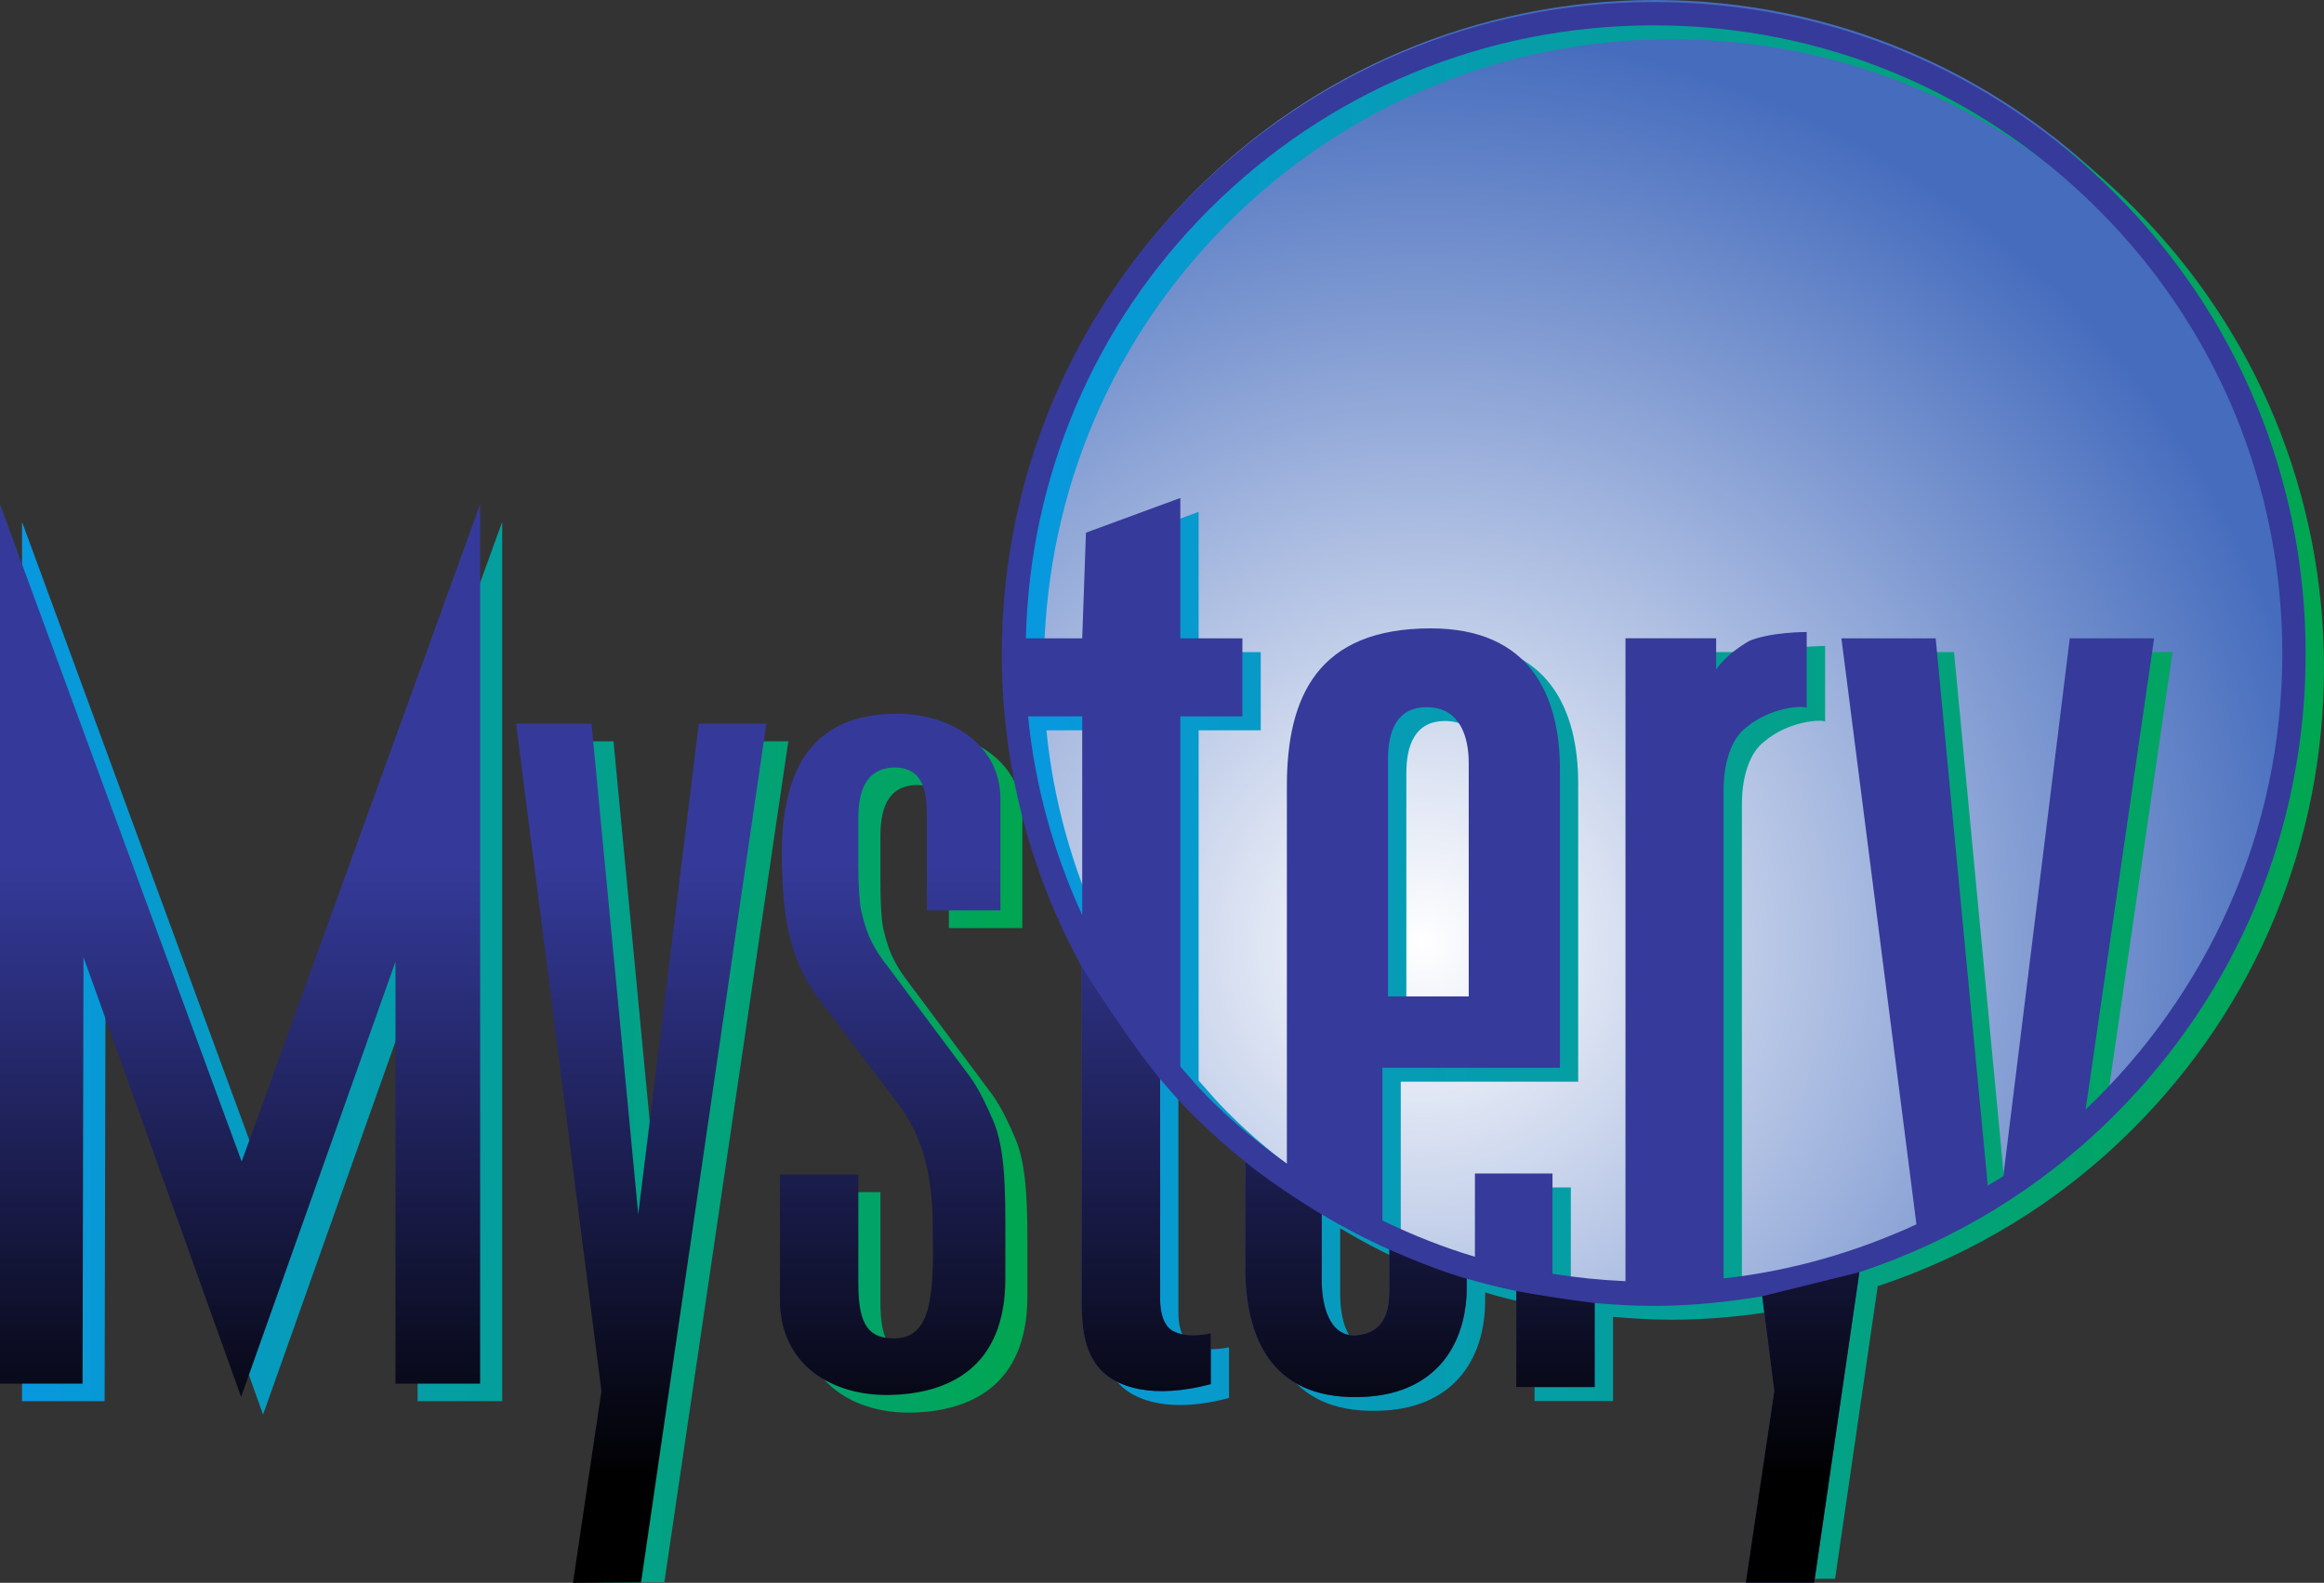 <?xml version="1.0" encoding="UTF-8" standalone="no"?>
<!-- Created with Inkscape (http://www.inkscape.org/) -->

<svg
   width="264.583mm"
   height="180.211mm"
   viewBox="0 0 264.583 180.211"
   version="1.1"
   id="svg1"
   xml:space="preserve"
   xmlns="http://www.w3.org/2000/svg"
   xmlns:svg="http://www.w3.org/2000/svg"><rect x="0" y="0" width="264.583" height="180.211" fill="#333333" stroke="none"/><defs
     id="defs1"><clipPath
       clipPathUnits="userSpaceOnUse"
       id="clipPath606"><path
         d="m 723.951,467.686 c 10.625,0 19.237,8.646 19.237,19.308 0,10.659 -8.612,19.301 -19.237,19.301 -10.626,0 -19.239,-8.642 -19.239,-19.301 0,-10.662 8.613,-19.308 19.239,-19.308"
         id="path606" /></clipPath><clipPath
       clipPathUnits="userSpaceOnUse"
       id="clipPath608"><path
         d="m 723.951,467.686 c 10.625,0 19.237,8.646 19.237,19.308 0,10.659 -8.612,19.301 -19.237,19.301 -10.626,0 -19.239,-8.642 -19.239,-19.301 0,-10.662 8.613,-19.308 19.239,-19.308"
         id="path608" /></clipPath><radialGradient
       fx="0"
       fy="0"
       cx="0"
       cy="0"
       r="1"
       gradientUnits="userSpaceOnUse"
       gradientTransform="matrix(73.905,-73.906,73.906,73.905,161.86,107.379)"
       id="radialGradient609"><stop
         style="stop-opacity:1;stop-color:#ffffff"
         offset="0"
         id="stop608" /><stop
         style="stop-opacity:1;stop-color:#456cbd"
         offset="1"
         id="stop609" /></radialGradient><clipPath
       clipPathUnits="userSpaceOnUse"
       id="clipPath611"><path
         d="m 729.278,459.618 1.259,8.65 c 2.81,0.932 5.393,2.496 7.548,4.655 3.64,3.637 5.646,8.478 5.646,13.626 0,5.151 -2.006,9.989 -5.646,13.629 -3.643,3.64 -8.481,5.646 -13.628,5.646 -10.628,0 -19.273,-8.646 -19.273,-19.275 0,-3.287 0.823,-6.442 2.36,-9.245 v -9.934 c 0,-0.732 0.088,-1.38 0.471,-1.88 0.527,-0.673 1.701,-0.966 3.345,-0.527 v 1.498 c -0.295,-0.058 -0.79,-0.117 -1.147,0.087 -0.261,0.175 -0.35,0.558 -0.35,0.941 v 6.497 c 0.313,-0.364 0.625,-0.724 0.966,-1.063 0.495,-0.499 1.017,-0.956 1.553,-1.39 v -3.136 c 0,-1.964 0.706,-3.873 3.348,-3.812 2.232,0.027 3.201,1.495 3.201,3.255 v 0.244 c 0.48,-0.148 0.97,-0.266 1.461,-0.37 v -2.839 h 2.321 v 2.487 c 0.576,-0.051 1.158,-0.085 1.744,-0.085 1.086,0 2.156,0.106 3.207,0.283 l 0.36,-2.803 -0.766,-5.145 z m -21.716,19.214 c -0.843,1.844 -1.398,3.816 -1.601,5.871 h 1.601 z m 9.079,-11.081 c 0,-0.645 -0.149,-1.29 -1,-1.348 -0.791,-0.026 -0.996,0.91 -0.996,1.643 v 1.935 c 0.646,-0.387 1.309,-0.735 1.996,-1.041 z m 20.583,5.328 2.028,13.937 h -2.495 l -1.965,-15.9 c -0.15,-0.1 -0.308,-0.185 -0.46,-0.283 l -1.539,16.183 h -2.79 l 2.219,-17.33 c -1.772,-0.819 -3.683,-1.377 -5.7,-1.598 v 14.447 c 0,0.772 0.22,1.508 0.662,1.835 0.734,0.626 1.724,0.662 1.798,0.588 v 2.239 c -0.038,0 -1.064,0 -1.69,-0.255 -0.255,-0.149 -0.696,-0.443 -0.991,-0.846 v 0.92 h -2.678 v -19.011 c -0.727,0.033 -1.448,0.105 -2.158,0.219 v 2.964 h -2.29 v -2.459 c -0.943,0.277 -1.855,0.647 -2.738,1.069 v 4.518 h 5.245 v 8.807 c 0,2.201 -0.877,4.183 -3.814,4.183 -3.34,0 -4.257,-2.015 -4.257,-4.662 v -11.166 c -0.806,0.581 -1.581,1.214 -2.294,1.933 -0.302,0.297 -0.577,0.622 -0.856,0.938 v 10.354 h 1.837 v 2.313 h -1.837 v 4.146 l -2.79,-1.029 -0.109,-3.117 h -1.669 c 0.117,4.786 2.022,9.275 5.424,12.676 3.509,3.51 8.177,5.444 13.14,5.444 4.963,0 9.632,-1.934 13.142,-5.444 3.508,-3.51 5.441,-8.178 5.441,-13.143 0,-5.303 -2.241,-10.077 -5.816,-13.47 z m -20.622,3.348 v 7.01 c 0,0.767 0.22,1.577 1.209,1.54 0.919,-0.038 1.176,-0.88 1.176,-1.652 v -6.898 h -2.385"
         id="path611" /></clipPath><linearGradient
       x1="0"
       y1="0"
       x2="1"
       y2="0"
       gradientUnits="userSpaceOnUse"
       gradientTransform="matrix(148.446,0,0,183.398,116.552,-0.904)"
       id="linearGradient612"><stop
         style="stop-opacity:1;stop-color:#0898df"
         offset="0"
         id="stop611" /><stop
         style="stop-opacity:1;stop-color:#00a650"
         offset="1"
         id="stop612" /></linearGradient><clipPath
       clipPathUnits="userSpaceOnUse"
       id="clipPath614"><path
         d="m 705.017,472.693 c 0.322,-0.706 0.382,-1.731 0.382,-3.024 v -1.703 c 0,-2.671 -1.732,-3.404 -3.435,-3.435 -1.675,-0.028 -3.23,0.88 -3.23,2.817 v 3.702 h 2.32 v -3.232 c 0,-1.292 0.35,-1.613 1.087,-1.613 1.056,0.027 1.144,1.232 1.114,3.084 0,1.202 -0.087,2.58 -0.997,3.813 l -2.38,3.143 c -0.996,1.352 -1.056,2.76 -1.086,4.17 -0.028,2.758 1,4.259 3.406,4.259 1.645,0 3.052,-0.972 3.052,-2.499 v -3.319 h -2.173 v 2.763 c 0,0.675 -0.058,1.466 -0.967,1.466 -0.91,-0.028 -1.056,-0.821 -1.056,-1.527 v -1.319 c 0,-0.587 0.027,-1.264 0.116,-1.526 0.147,-0.617 0.354,-1 0.763,-1.529 l 2.41,-3.228 c 0.322,-0.441 0.557,-0.999 0.674,-1.263 z m -12.321,-13.185 0.762,5.143 -2.522,19.726 h 2.228 l 1.381,-14.5 1.79,14.5 h 1.996 l -3.665,-24.865 z m -9.875,11.928 7.052,19.431 v -25.998 h -2.501 v 12.475 l -4.569,-12.871 -4.657,13.004 -0.027,-12.608 h -2.442 v 25.998 l 7.144,-19.431"
         id="path614" /></clipPath><linearGradient
       x1="0"
       y1="0"
       x2="1"
       y2="0"
       gradientUnits="userSpaceOnUse"
       gradientTransform="matrix(114.459,0,0,126.197,2.919,56.696)"
       id="linearGradient615"><stop
         style="stop-opacity:1;stop-color:#0898df"
         offset="0"
         id="stop614" /><stop
         style="stop-opacity:1;stop-color:#00a650"
         offset="1"
         id="stop615" /></linearGradient><clipPath
       clipPathUnits="userSpaceOnUse"
       id="clipPath616"><path
         d="M 0,612.06 H 792 V 0.06 H 0 Z"
         id="path616" /></clipPath><clipPath
       clipPathUnits="userSpaceOnUse"
       id="clipPath620"><path
         d="m 704.367,473.212 c 0.321,-0.705 0.381,-1.732 0.381,-3.022 v -1.702 c 0,-2.673 -1.734,-3.406 -3.436,-3.436 -1.674,-0.03 -3.229,0.879 -3.229,2.817 v 3.703 h 2.318 v -3.234 c 0,-1.289 0.352,-1.615 1.086,-1.615 1.059,0.031 1.145,1.235 1.116,3.085 0,1.204 -0.087,2.581 -0.997,3.816 l -2.379,3.141 c -0.997,1.352 -1.057,2.759 -1.089,4.169 -0.026,2.76 1.002,4.258 3.407,4.258 1.647,0 3.056,-0.968 3.056,-2.495 v -3.317 h -2.175 v 2.76 c 0,0.675 -0.056,1.465 -0.966,1.465 -0.912,-0.03 -1.059,-0.818 -1.059,-1.525 v -1.321 c 0,-0.589 0.03,-1.263 0.119,-1.525 0.147,-0.62 0.352,-1 0.764,-1.531 l 2.408,-3.226 c 0.321,-0.439 0.556,-1 0.675,-1.265"
         id="path620" /></clipPath><linearGradient
       x1="0"
       y1="0"
       x2="1"
       y2="0"
       gradientUnits="userSpaceOnUse"
       gradientTransform="matrix(0,70.937,-31.102,0,117.177,98.375)"
       id="linearGradient621"><stop
         style="stop-opacity:1;stop-color:#353a9a"
         offset="0"
         id="stop620" /><stop
         style="stop-opacity:1;stop-color:#000000"
         offset="1"
         id="stop621" /></linearGradient><clipPath
       clipPathUnits="userSpaceOnUse"
       id="clipPath623"><path
         d="m 691.966,459.499 0.841,5.671 -2.524,19.729 h 2.23 l 1.381,-14.504 1.792,14.504 h 1.995 l -3.703,-25.387 -2.012,-0.013"
         id="path623" /></clipPath><clipPath
       clipPathUnits="userSpaceOnUse"
       id="clipPath626"><path
         d="m 691.966,459.499 0.841,5.671 -2.524,19.729 h 2.23 l 1.381,-14.504 1.792,14.504 h 1.995 l -3.703,-25.387 -2.012,-0.013"
         id="path626" /></clipPath><clipPath
       clipPathUnits="userSpaceOnUse"
       id="clipPath628"><path
         d="m 682.17,471.954 7.05,19.432 v -25.998 h -2.501 v 12.477 l -4.565,-12.87 -4.659,13.002 -0.028,-12.609 h -2.441 v 25.998 l 7.144,-19.432"
         id="path628" /></clipPath><clipPath
       clipPathUnits="userSpaceOnUse"
       id="clipPath633"><path
         d="m 729.996,468.682 -1.336,-9.177 -2.021,10e-4 0.841,5.664 -0.357,2.8 m -7.272,0.156 v -2.839 h 2.318 v 2.484 c 0,0 -1.111,0.131 -2.318,0.355 z m -3.751,1.226 v -1.186 c 0,-0.647 -0.149,-1.292 -1,-1.353 -0.791,-0.03 -1,0.909 -1,1.643 v 1.934 c 0,0 -1.343,0.803 -2.258,1.553 v -3.134 c 0,-1.965 0.704,-3.873 3.345,-3.818 2.233,0.031 3.202,1.499 3.202,3.261 v 0.239 c 0,0 -0.814,0.204 -2.289,0.861 z m -9.096,8.362 v -9.932 c 0,-0.733 0.085,-1.379 0.469,-1.878 0.528,-0.674 1.703,-0.968 3.348,-0.531 v 1.501 c -0.295,-0.061 -0.793,-0.12 -1.148,0.086 -0.265,0.174 -0.351,0.559 -0.351,0.939 v 6.494 c 0,0 -0.875,1.032 -2.318,3.321"
         id="path633" /></clipPath><clipPath
       clipPathUnits="userSpaceOnUse"
       id="clipPath638"><path
         d="m 732.972,466.809 c -0.014,0.342 -0.297,0.441 -0.544,0.441 -0.188,0 -0.501,-0.047 -0.501,-0.379 0,-0.186 0.129,-0.248 0.261,-0.278 l 0.624,-0.145 c 0.283,-0.068 0.498,-0.239 0.498,-0.586 0,-0.52 -0.485,-0.663 -0.857,-0.663 -0.406,0 -0.565,0.122 -0.664,0.209 -0.185,0.169 -0.225,0.353 -0.225,0.555 h 0.276 c 0,-0.395 0.33,-0.513 0.609,-0.513 0.215,0 0.573,0.057 0.573,0.371 0,0.23 -0.101,0.303 -0.467,0.388 l -0.449,0.103 c -0.14,0.033 -0.466,0.136 -0.466,0.521 0,0.339 0.222,0.675 0.753,0.675 0.767,0 0.842,-0.456 0.854,-0.699 h -0.275"
         id="path638" /></clipPath><clipPath
       clipPathUnits="userSpaceOnUse"
       id="clipPath643"><path
         d="m 735.496,465.256 v 1.296 c 0,0.063 0.007,0.341 0.007,0.546 h -0.007 l -0.621,-1.842 h -0.294 l -0.616,1.84 h -0.008 c 0,-0.203 0.008,-0.481 0.008,-0.544 v -1.296 h -0.286 v 2.197 h 0.424 l 0.624,-1.859 h 0.008 l 0.626,1.859 h 0.422 v -2.197 h -0.287"
         id="path643" /></clipPath></defs><path
     id="path609"
     d="m 188.41,148.684 c 40.917,0 74.082,-33.296 74.082,-74.355 C 262.492,33.28 229.327,0 188.41,0 c -40.921,0 -74.09,33.28 -74.09,74.328 0,41.059 33.169,74.355 74.09,74.355"
     style="fill:url(#radialGradient609);stroke:none;stroke-width:3.851" /><path
     id="path612"
     d="m 208.925,179.753 4.848,-33.311 c 10.821,-3.589 20.768,-9.612 29.067,-17.926 14.018,-14.006 21.743,-32.649 21.743,-52.474 0,-19.837 -7.725,-38.468 -21.743,-52.485 C 228.811,9.539 210.18,1.814 190.359,1.814 c -40.928,0 -74.22,33.296 -74.22,74.228 0,12.658 3.169,24.808 9.088,35.603 v 38.256 c 0,2.819 0.339,5.314 1.814,7.24 2.029,2.592 6.551,3.72 12.882,2.029 v -5.769 c -1.136,0.223 -3.042,0.451 -4.417,-0.335 -1.005,-0.674 -1.348,-2.149 -1.348,-3.624 v -25.02 c 1.205,1.402 2.407,2.788 3.72,4.094 1.906,1.922 3.916,3.682 5.981,5.353 v 12.077 c 0,7.563 2.719,14.915 12.893,14.68 8.595,-0.104 12.327,-5.757 12.327,-12.535 v -0.94 c 1.848,0.57 3.735,1.024 5.626,1.425 v 10.933 h 8.938 v -9.577 c 2.218,0.196 4.459,0.327 6.716,0.327 4.182,0 8.303,-0.408 12.35,-1.09 l 1.386,10.794 -2.95,19.813 z m -83.628,-73.993 c -3.246,-7.101 -5.384,-14.695 -6.165,-22.609 h 6.165 z m 34.963,42.673 c 0,2.484 -0.574,4.968 -3.851,5.191 -3.046,0.1 -3.836,-3.504 -3.836,-6.327 v -7.452 c 2.488,1.49 5.041,2.83 7.687,4.009 z m 79.265,-20.518 7.81,-53.671 h -9.608 l -7.567,61.231 c -0.578,0.385 -1.186,0.712 -1.771,1.09 l -5.927,-62.321 h -10.744 l 8.545,66.738 c -6.824,3.154 -14.183,5.303 -21.951,6.154 V 91.5 c 0,-2.973 0.847,-5.807 2.549,-7.067 2.827,-2.411 6.639,-2.549 6.924,-2.264 v -8.622 c -0.146,0 -4.097,0 -6.508,0.982 -0.982,0.574 -2.68,1.706 -3.816,3.258 v -3.543 h -10.313 V 147.455 c -2.8,-0.127 -5.576,-0.404 -8.31,-0.843 v -11.414 h -8.819 v 9.47 c -3.631,-1.067 -7.144,-2.492 -10.544,-4.117 v -17.399 h 20.199 V 89.236 c 0,-8.476 -3.377,-16.109 -14.688,-16.109 -12.862,0 -16.394,7.76 -16.394,17.953 v 43 c -3.104,-2.237 -6.088,-4.675 -8.834,-7.444 -1.163,-1.144 -2.222,-2.395 -3.296,-3.612 V 83.151 h 7.074 v -8.907 h -7.074 V 58.277 l -10.744,3.963 -0.42,12.004 h -6.427 c 0.451,-18.431 7.787,-35.718 20.888,-48.815 13.513,-13.517 31.49,-20.965 50.602,-20.965 19.113,0 37.093,7.448 50.61,20.965 13.509,13.517 20.953,31.494 20.953,50.614 0,20.422 -8.63,38.807 -22.397,51.873 z M 160.109,115.022 V 88.026 c 0,-2.954 0.847,-6.073 4.656,-5.931 3.539,0.146 4.529,3.389 4.529,6.362 v 26.564 h -9.185"
     style="fill:url(#linearGradient612);stroke:none;stroke-width:3.851" /><path
     id="path615"
     d="m 115.495,129.402 c 1.24,2.719 1.471,6.666 1.471,11.645 v 6.558 c 0,10.286 -6.67,13.109 -13.228,13.228 -6.45,0.108 -12.439,-3.389 -12.439,-10.848 v -14.256 h 8.934 v 12.446 c 0,4.976 1.348,6.212 4.186,6.212 4.067,-0.104 4.406,-4.744 4.29,-11.877 0,-4.629 -0.335,-9.936 -3.839,-14.684 l -9.165,-12.104 c -3.836,-5.207 -4.067,-10.629 -4.182,-16.059 -0.108,-10.621 3.851,-16.401 13.117,-16.401 6.335,0 11.753,3.743 11.753,9.624 v 12.781 h -8.368 V 95.027 c 0,-2.599 -0.223,-5.646 -3.724,-5.646 -3.504,0.108 -4.067,3.162 -4.067,5.88 v 5.079 c 0,2.261 0.104,4.868 0.447,5.877 0.566,2.376 1.363,3.851 2.938,5.888 l 9.281,12.431 c 1.24,1.698 2.145,3.847 2.596,4.864 z m -47.448,50.776 2.934,-19.806 -9.712,-75.965 h 8.58 l 5.318,55.84 6.893,-55.84 H 89.748 L 75.634,180.162 Z M 30.018,134.242 57.176,59.413 V 159.532 h -9.631 v -48.041 L 29.949,161.057 12.015,110.978 11.911,159.532 H 2.507 V 59.413 l 27.512,74.829"
     style="fill:url(#linearGradient615);stroke:none;stroke-width:3.851" /><path
     d="m 206.545,180.189 5.145,-35.341 c 10.818,-3.574 20.768,-9.612 29.064,-17.911 14.033,-14.022 21.739,-32.649 21.739,-52.485 0,-19.821 -7.706,-38.46 -21.739,-52.474 C 226.736,7.956 208.093,0.231 188.268,0.231 c -40.925,0 -74.217,33.292 -74.217,74.22 0,12.67 3.173,24.8 9.096,35.614 v 38.248 c 0,2.823 0.327,5.311 1.806,7.232 2.033,2.596 6.558,3.728 12.893,2.045 v -5.78 c -1.136,0.235 -3.054,0.462 -4.421,-0.331 -1.021,-0.67 -1.352,-2.153 -1.352,-3.616 v -25.008 c 1.194,1.379 2.403,2.777 3.72,4.082 1.906,1.899 3.909,3.678 5.984,5.353 v 12.069 c 0,7.567 2.711,14.915 12.882,14.703 8.599,-0.119 12.331,-5.773 12.331,-12.558 v -0.92 c 1.848,0.551 3.732,0.994 5.63,1.406 v 10.933 h 8.927 v -9.566 c 2.234,0.2 4.467,0.327 6.72,0.327 4.186,0 8.307,-0.42 12.358,-1.094 l 1.375,10.783 -3.239,21.812 z m -83.336,-76.003 c -3.258,-7.109 -5.38,-14.699 -6.165,-22.621 h 6.165 z m 34.967,42.65 c 0,2.492 -0.574,4.976 -3.851,5.21 -3.046,0.116 -3.851,-3.501 -3.851,-6.327 v -7.448 c 2.499,1.483 5.064,2.827 7.702,3.997 z m 79.269,-20.51 7.798,-53.648 h -9.604 l -7.563,61.231 c -0.567,0.385 -1.19,0.705 -1.771,1.086 L 220.374,72.676 h -10.733 l 8.542,66.723 c -6.828,3.146 -14.191,5.291 -21.955,6.162 V 89.913 c 0,-2.965 0.847,-5.788 2.542,-7.059 2.823,-2.403 6.643,-2.549 6.92,-2.261 v -8.634 c -0.142,0 -4.098,0 -6.501,0.997 -0.986,0.558 -2.688,1.683 -3.809,3.25 v -3.531 h -10.321 v 73.196 c -2.807,-0.127 -5.58,-0.404 -8.311,-0.847 v -11.411 h -8.83 v 9.477 c -3.624,-1.078 -7.132,-2.484 -10.533,-4.128 V 121.572 H 177.597 V 87.649 c 0,-8.472 -3.389,-16.105 -14.707,-16.105 -12.855,0 -16.382,7.764 -16.382,17.946 v 43.008 c -3.104,-2.237 -6.088,-4.671 -8.842,-7.432 -1.163,-1.167 -2.218,-2.391 -3.289,-3.624 V 81.564 h 7.067 v -8.888 h -7.067 V 56.698 l -10.744,3.951 -0.424,12.027 h -6.416 c 0.443,-18.458 7.783,-35.73 20.872,-48.831 13.517,-13.509 31.486,-20.961 50.602,-20.961 19.116,0 37.101,7.452 50.61,20.961 13.525,13.525 20.961,31.497 20.961,50.606 0,20.422 -8.638,38.814 -22.394,51.873 z M 158.022,113.447 V 86.451 c 0,-2.973 0.851,-6.073 4.664,-5.927 3.543,0.139 4.525,3.385 4.525,6.35 v 26.572 h -9.188"
     style="fill:#363a9a;fill-opacity:1;fill-rule:nonzero;stroke:none;stroke-width:3.851"
     clip-path="none"
     id="path618" /><path
     id="path621"
     style="fill:url(#linearGradient621);stroke:none;stroke-width:3.851"
     d="M 0,57.415 V 157.534 h 9.398 l 0.107,-48.559 17.944,50.071 17.578,-49.563 v 48.051 h 9.635 V 57.415 L 27.512,132.245 Z m 102.127,23.851 c -9.262,0 -13.222,5.77 -13.121,16.399 0.123,5.43 0.352,10.848 4.191,16.055 l 9.161,12.095 c 3.504,4.756 3.842,10.059 3.842,14.695 0.112,7.124 -0.22,11.761 -4.299,11.88 -2.827,0 -4.18,-1.253 -4.18,-6.217 v -12.456 h -8.93 v 14.261 c 0,7.463 5.992,10.963 12.439,10.848 6.554,-0.116 13.228,-2.935 13.228,-13.228 v -6.555 c 0,-4.968 -0.231,-8.923 -1.467,-11.638 -0.458,-1.021 -1.364,-3.183 -2.601,-4.874 l -9.274,-12.422 c -1.587,-2.045 -2.373,-3.507 -2.939,-5.895 -0.343,-1.009 -0.457,-3.604 -0.457,-5.872 v -5.088 c 0,-2.723 0.566,-5.757 4.079,-5.872 3.504,0 3.717,3.042 3.717,5.641 v 10.628 h 8.377 V 90.878 c 0,-5.88 -5.425,-9.612 -11.767,-9.612 z m -43.375,1.128 9.72,75.98 -3.238,21.837 7.751,-0.051 14.261,-97.766 h -7.683 L 72.663,138.253 67.344,82.394 Z m 64.393,27.67 v 38.252 c 0,2.823 0.326,5.31 1.805,7.232 2.033,2.596 6.561,3.725 12.896,2.042 v -5.782 c -1.136,0.235 -3.056,0.466 -4.423,-0.327 -1.021,-0.67 -1.348,-2.153 -1.348,-3.616 v -25.013 c 0,0 -3.373,-3.973 -8.93,-12.788 z m 18.633,22.226 v 12.066 c 0,7.567 2.714,14.918 12.884,14.706 8.599,-0.119 12.326,-5.772 12.326,-12.557 v -0.919 c 0,0 -3.131,-0.787 -8.811,-3.317 v 4.564 c 0,2.492 -0.576,4.977 -3.853,5.212 -3.046,0.115 -3.853,-3.503 -3.853,-6.329 v -7.446 c 0,0 -5.169,-3.091 -8.693,-5.98 z m 69.91,12.557 -11.062,2.742 1.376,10.786 -3.244,21.809 7.785,0.006 z M 172.624,146.991 v 10.932 h 8.924 v -9.567 c 0,0 -4.276,-0.502 -8.924,-1.365 z" /></svg>
